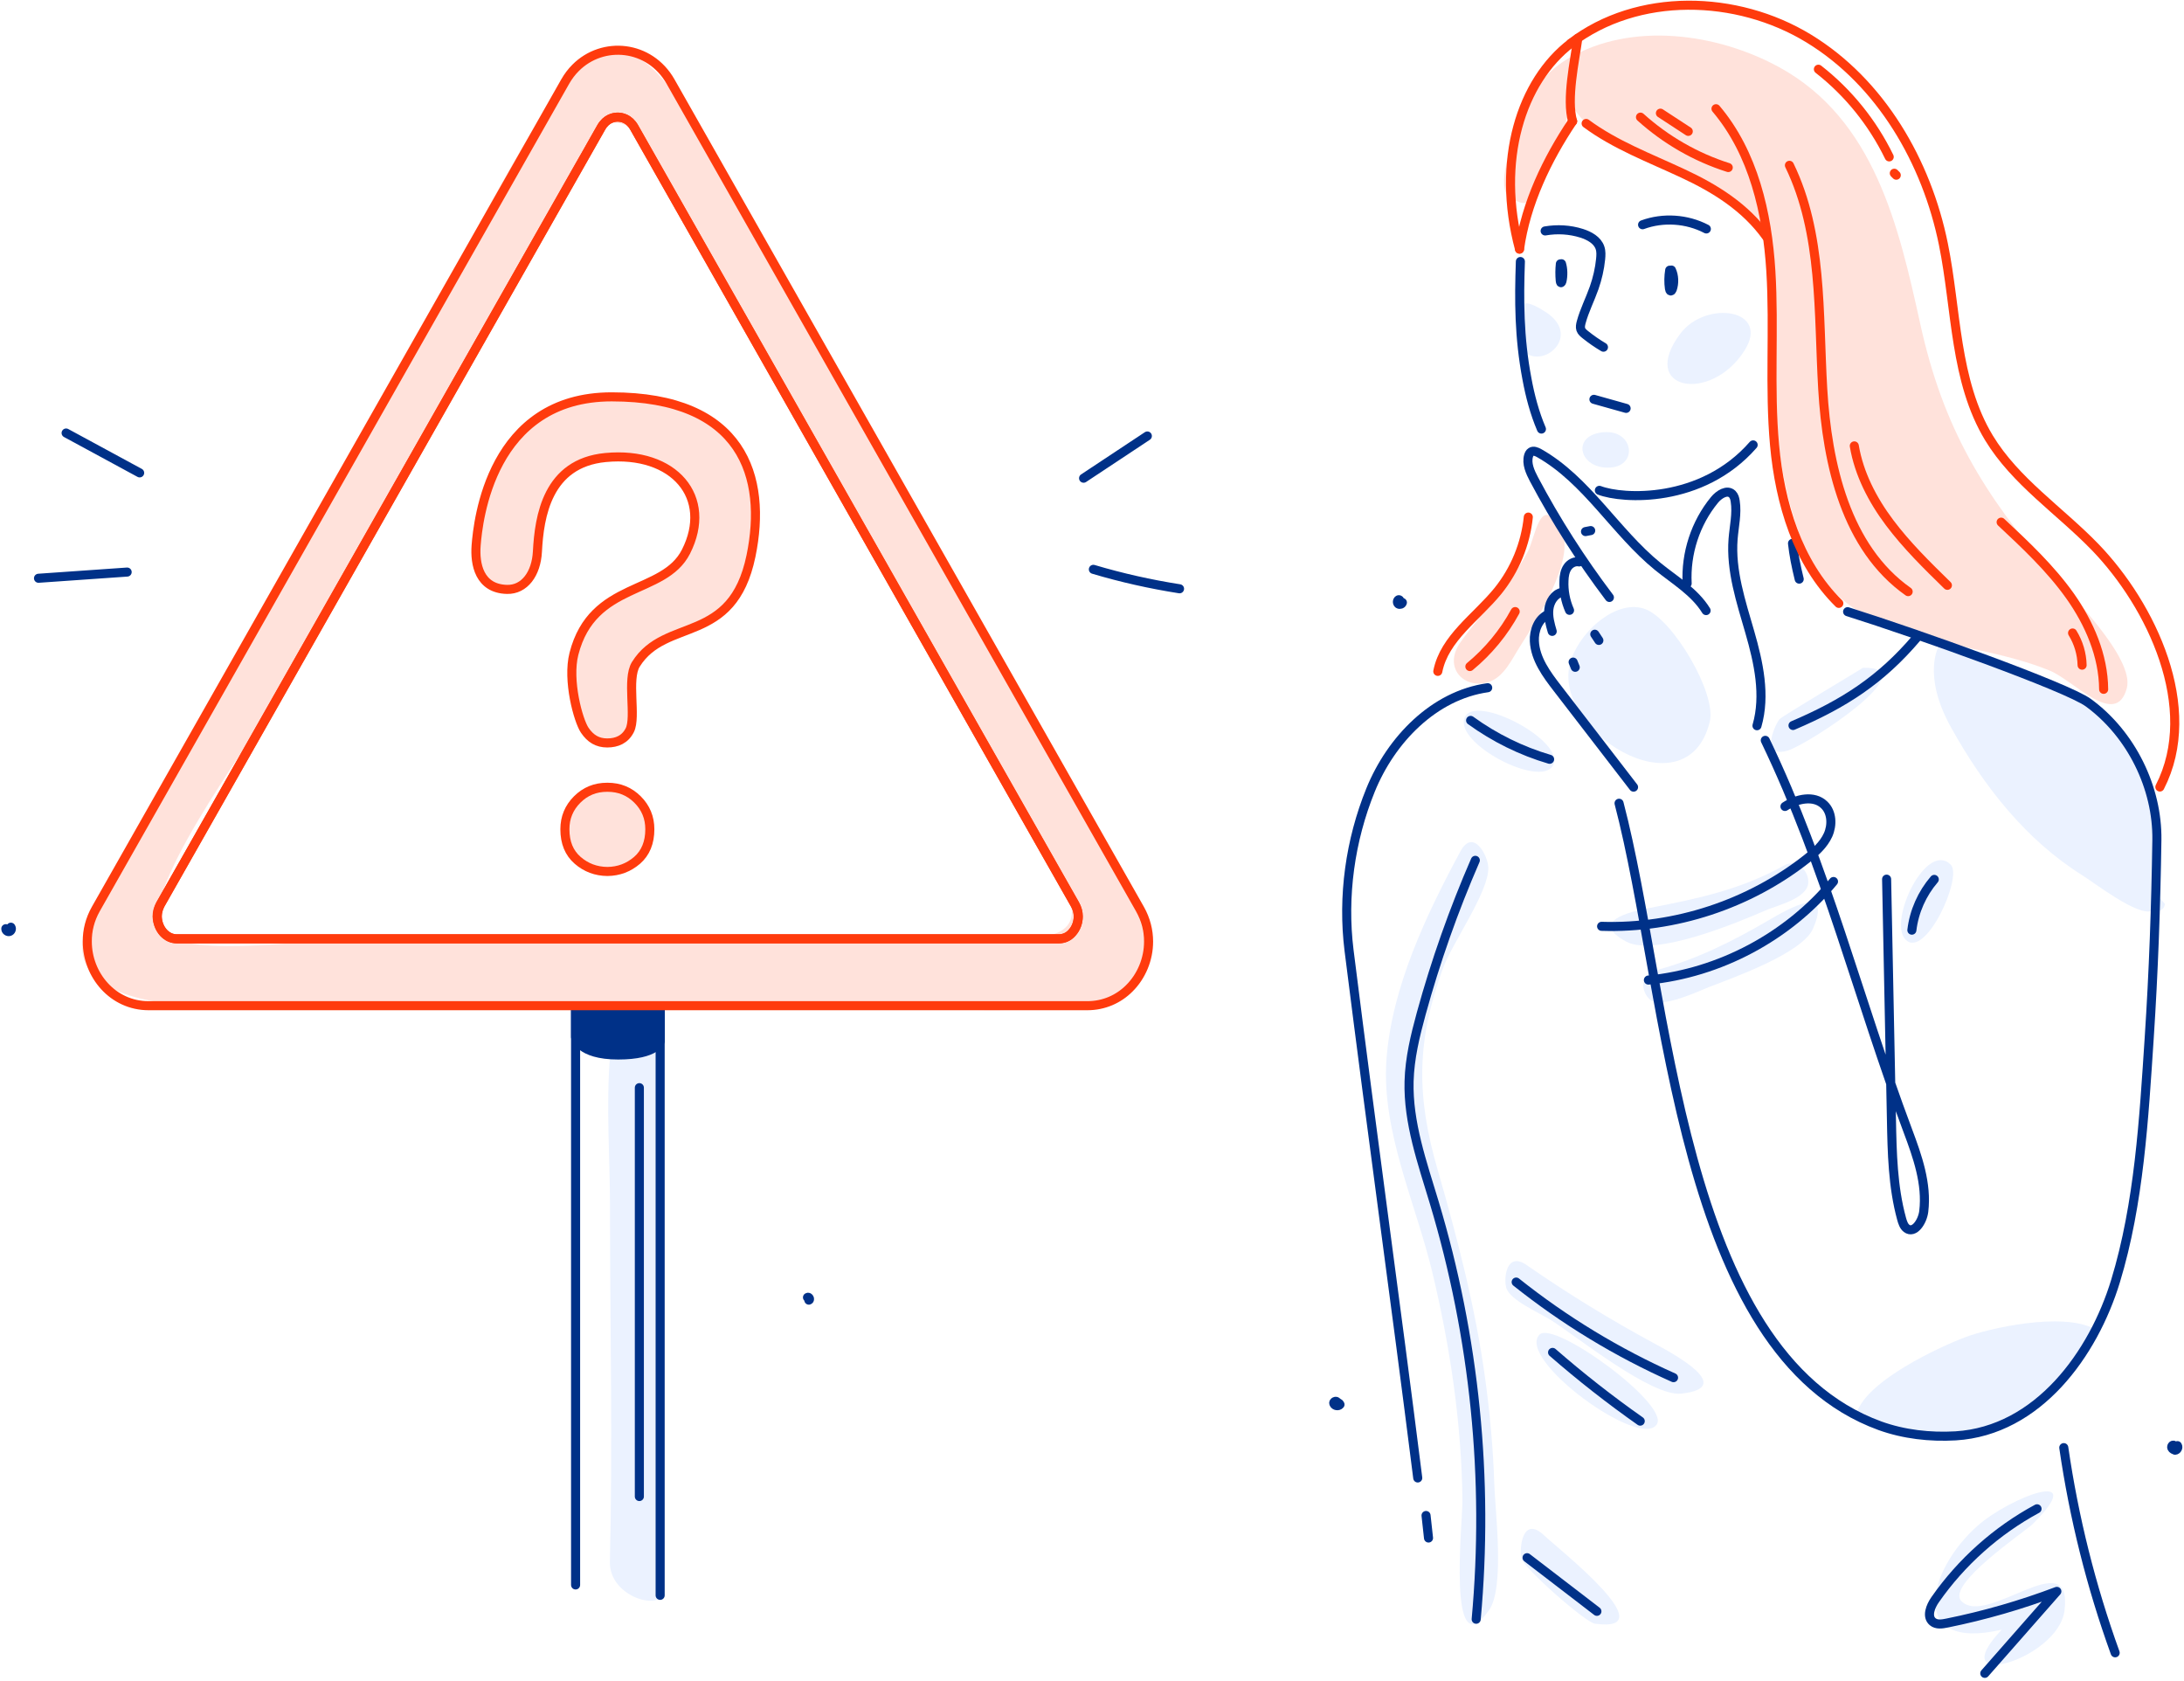 <?xml version="1.0" encoding="UTF-8"?> <svg xmlns="http://www.w3.org/2000/svg" width="482" height="371" viewBox="0 0 482 371" fill="none"> <g clip-path="url(#clip0)"> <path d="M126.666 144.272C125.163 150.147 127.622 159.027 129.043 161.131C130.307 163.003 131.861 163.946 134.016 163.946C136.171 163.946 137.972 163.148 138.989 161.131C140.465 158.207 138.281 149.878 140.328 146.595C146.886 136.075 161.641 142.496 165.74 122.686C169.348 105.245 163.964 87.574 135 87.574C108.311 87.574 105.49 115.035 105.08 120.363C104.765 124.461 105.763 129.927 111.911 130.063C115.738 130.149 118.347 126.643 118.605 121.73C119.015 113.942 120.791 102.193 133.634 100.963C148.866 99.505 157.434 109.818 151.394 121.73C146.476 131.43 130.792 128.146 126.666 144.272Z" fill="#FFE2DB"></path> <path d="M134.371 173.29C122.321 173.29 122.075 191.707 134.317 191.871C146.285 192.035 146.531 173.29 134.371 173.29Z" fill="#FFE2DB"></path> <path d="M20.876 200.369C44.484 158.754 68.092 117.166 91.7 75.552C102.111 57.19 111.429 37.27 123.315 19.837C137.496 -0.984 149.054 20.165 156.295 32.926C184.439 82.519 212.583 132.14 240.727 181.734C247.886 194.385 264.69 217.884 238.596 221.682C219.633 224.442 198.183 221.682 179.056 221.682C143.753 221.682 108.477 221.682 73.174 221.682C62.136 221.682 5.11 228.185 20.876 200.369ZM35.822 205.588C41.588 211.872 71.59 206.927 78.913 206.927C107.685 206.927 136.43 206.927 165.203 206.927C186.024 206.927 207.61 208.566 228.376 206.927C243.596 205.724 233.869 193.838 228.868 185.067C203.238 139.9 177.608 94.733 151.978 49.539C148.043 42.599 140.884 21.122 132.004 28.663C128.342 31.778 125.664 39.839 123.342 43.937C117.713 53.829 112.112 63.748 106.483 73.639C90.635 101.564 74.787 129.517 58.939 157.442C55.632 163.29 29.346 198.511 35.822 205.588Z" fill="#FFE2DB"></path> <path d="M338.685 43.254C337.127 45.823 335.078 44.675 333.274 43.582C329.913 41.533 333.848 31.15 334.75 28.499C337.072 21.75 339.969 16.531 346.117 12.897C360.107 4.672 379.015 7.35 392.677 14.837C413.69 26.341 419.045 49.949 423.8 71.508C428.855 94.487 437.735 108.996 452.9 126.566C456.835 131.129 471.153 145.256 469.377 151.868C466.972 160.803 457.736 150.174 452.326 147.961C432.571 139.928 407.132 143.316 397.896 119.926C389.918 99.761 391.093 76.207 391.393 56.616C383.879 34.811 357.019 40.194 346.609 22.788C345.078 30.029 342.592 36.888 338.685 43.254Z" fill="#FFE2DB"></path> <path d="M322.317 141.731C327.372 134.599 332.973 129.599 337.181 121.73C338.848 118.642 339.886 108.45 344.532 116.921C347.947 123.15 338.957 137.168 335.487 142.605C333.684 145.42 331.935 149.436 328.52 150.502C323.082 152.223 318.382 147.278 322.317 141.731ZM327.536 145.775C327.509 145.802 327.509 145.802 327.481 145.802C327.536 145.802 327.563 145.802 327.536 145.775Z" fill="#FFE2DB"></path> <path d="M384.972 77.41C377.485 89.104 361.473 86.044 370.872 73.584C376.528 66.125 390.874 68.201 384.972 77.41Z" fill="#EBF2FF"></path> <path d="M335.924 77.136C335.515 71.043 332.864 63.693 340.515 68.475C349.887 73.912 340.16 82.137 335.924 77.136Z" fill="#EBF2FF"></path> <path d="M355.434 103.176C348.521 103.696 346.472 95.853 354.095 95.362C360.489 94.952 361.555 102.712 355.434 103.176Z" fill="#EBF2FF"></path> <path d="M377.348 159.218C372.321 180.149 341.226 160.803 346.8 145.392C349.232 138.698 357.128 132.113 363.167 134.435C369.26 136.758 378.851 152.989 377.348 159.218Z" fill="#EBF2FF"></path> <path d="M409.7 312.016C416.476 315.459 423.936 317.317 431.614 316.852C446.861 315.923 455.168 305.895 462.217 293.244C455.031 289.419 438.691 293.189 433.745 295.075C428.363 297.097 411.749 304.666 409.7 312.016Z" fill="#EBF2FF"></path> <path d="M336.854 279.117C345.871 285.375 355.216 291.113 364.861 296.332C369.479 298.818 383.25 306.223 371.009 307.535C364.506 308.218 347.975 294.938 342.373 291.359C339.777 289.692 333.247 286.959 332.427 284.172C331.799 281.932 332.536 276.139 336.854 279.117Z" fill="#EBF2FF"></path> <path d="M339.777 294.501C342.974 291.304 368.358 309.83 365.68 314.256C362.156 320.131 334.476 299.829 339.777 294.501Z" fill="#EBF2FF"></path> <path d="M134.599 344.614C135.228 318.601 134.627 292.506 134.627 266.494C134.627 255.509 133.725 244.142 134.627 233.185C135.774 219.523 146.021 224.223 145.939 235.016C145.693 263.788 146.103 343.903 146.321 351.089C146.485 355.707 134.408 352.62 134.599 344.614Z" fill="#EBF2FF"></path> <path d="M322.317 187.854C325.104 182.69 328.383 188.729 328.465 191.461C328.629 196.735 320.459 208.184 318.464 213.648C312.617 229.688 312.535 241.765 317.289 258.16C321.661 273.297 325.596 288.435 327.755 304.092C328.82 311.824 329.531 319.585 329.777 327.372C329.968 333.465 332.154 350.379 328.602 355.352C319.284 368.386 322.809 335.679 322.754 331.088C322.563 314.092 320.049 297.179 316.087 280.675C312.48 265.619 304.884 249.716 305.977 233.978C307.07 217.993 314.83 201.735 322.317 187.854Z" fill="#EBF2FF"></path> <path d="M394.59 165.612C388.579 167.443 391.366 160.585 392.705 158.727C393.142 158.126 411.34 147.332 411.121 147.36C425.494 147.059 399.071 164.246 394.59 165.612Z" fill="#EBF2FF"></path> <path d="M342.701 168.973C339.804 173.919 320.869 164 323.246 158.344C325.514 152.879 345.816 163.645 342.701 168.973Z" fill="#EBF2FF"></path> <path d="M393.77 190.969C396.557 189.412 399.317 192.199 399.071 194.904C398.743 198.32 392.158 199.795 389.617 200.915C383.687 203.484 365.325 211.217 358.932 207.801C350.68 203.374 359.451 201.216 364.15 200.341C374.67 198.319 384.261 196.298 393.77 190.969Z" fill="#EBF2FF"></path> <path d="M365.134 214.195C374.233 211.818 382.266 207.774 390.327 203.074C395.218 200.205 404.317 195.15 400.136 204.905C397.787 210.37 382.294 215.834 377.129 217.829C375.162 218.594 366.719 222.638 364.26 220.671C362.101 218.949 361.883 215.042 365.134 214.195Z" fill="#EBF2FF"></path> <path d="M436.451 336.69C443.61 330.378 461.507 323.519 448.583 336.334C446.916 337.974 429.483 349.669 432.844 353.275C438.363 359.232 457.49 340.187 455.632 355.379C454.293 366.309 428.445 373.659 441.779 359.615C420.93 364.506 425.248 346.581 436.451 336.69Z" fill="#EBF2FF"></path> <path d="M340.788 338.821C344.204 342.045 367.73 360.462 351.991 358.303C349.86 358.003 336.17 345.925 335.761 343.876C335.269 341.389 336.088 334.367 340.788 338.821Z" fill="#EBF2FF"></path> <path d="M430.521 190.805C433.254 193.538 424.81 212.009 420.466 207.255C416.723 203.156 425.138 185.45 430.521 190.805Z" fill="#EBF2FF"></path> <path d="M427.98 142.387C444.047 148.371 481.672 153.89 476.262 197.718L477.792 199.467C477.601 200.861 476.508 201.243 474.923 201.025C471.699 202.172 462.436 194.959 459.649 193.21C447.107 185.368 437.762 173.454 430.576 160.503C424.018 148.699 427.98 142.387 427.98 142.387Z" fill="#EBF2FF"></path> <path d="M340.187 94.679C338.684 91.154 337.673 87.328 336.99 83.612C335.242 74.349 335.242 66.261 335.542 57.709" stroke="#003188" stroke-width="2" stroke-miterlimit="10" stroke-linecap="round" stroke-linejoin="round"></path> <path d="M386.912 98.176C375.545 111.182 358.085 110.171 352.975 108.204" stroke="#003188" stroke-width="2" stroke-miterlimit="10" stroke-linecap="round" stroke-linejoin="round"></path> <path d="M376.583 50.523C372.293 48.282 367.047 47.927 362.511 49.594" stroke="#003188" stroke-width="2" stroke-miterlimit="10" stroke-linecap="round" stroke-linejoin="round"></path> <path d="M341.007 50.96C343.685 50.495 346.472 50.659 349.068 51.479C350.762 52.025 352.538 52.982 353.112 54.676C353.385 55.468 353.331 56.343 353.249 57.19C353.03 59.348 352.538 61.48 351.828 63.502C350.926 66.07 349.669 68.502 348.959 71.125C348.822 71.644 348.713 72.191 348.877 72.683C349.041 73.174 349.478 73.53 349.888 73.858C351.145 74.868 352.484 75.797 353.877 76.617" stroke="#003188" stroke-width="2" stroke-miterlimit="10" stroke-linecap="round" stroke-linejoin="round"></path> <path d="M358.877 90.115C356.5 89.46 354.15 88.777 351.773 88.121" stroke="#003188" stroke-width="2" stroke-miterlimit="10" stroke-linecap="round" stroke-linejoin="round"></path> <path d="M387.759 160.148C389.699 153.426 388.114 146.212 386.174 139.49C384.234 132.769 381.939 125.91 382.485 118.943C382.704 116.155 383.387 113.341 382.95 110.581C382.868 110.008 382.704 109.434 382.294 109.024C381.174 107.958 379.37 109.106 378.387 110.308C374.179 115.418 371.993 122.139 372.348 128.752" stroke="#003188" stroke-width="2" stroke-miterlimit="10" stroke-linecap="round" stroke-linejoin="round"></path> <path d="M376.529 134.736C373.988 130.61 369.643 128.069 365.872 125.009C356.473 117.358 350.216 105.936 339.668 99.98C339.122 99.679 338.411 99.378 337.892 99.734C337.592 99.925 337.455 100.253 337.346 100.581C336.854 102.329 337.701 104.16 338.548 105.772C343.384 114.899 348.959 123.615 355.189 131.84" stroke="#003188" stroke-width="2" stroke-miterlimit="10" stroke-linecap="round" stroke-linejoin="round"></path> <path d="M348.521 123.998C347.538 123.779 346.472 124.353 345.925 125.2C345.352 126.047 345.188 127.112 345.16 128.123C345.051 130.364 345.488 132.632 346.39 134.681" stroke="#003188" stroke-width="2" stroke-miterlimit="10" stroke-linecap="round" stroke-linejoin="round"></path> <path d="M344.668 130.719C343.056 131.102 342.018 132.769 341.827 134.435C341.635 136.075 342.1 137.742 342.564 139.326" stroke="#003188" stroke-width="2" stroke-miterlimit="10" stroke-linecap="round" stroke-linejoin="round"></path> <path d="M341.581 135.61C339.477 136.594 338.521 139.162 338.63 141.485C338.821 145.42 341.308 148.781 343.712 151.896C349.314 159.164 354.915 166.432 360.517 173.7" stroke="#003188" stroke-width="2" stroke-miterlimit="10" stroke-linecap="round" stroke-linejoin="round"></path> <path d="M351.964 139.955C352.264 140.419 352.565 140.857 352.865 141.321" stroke="#003188" stroke-width="2" stroke-miterlimit="10" stroke-linecap="round" stroke-linejoin="round"></path> <path d="M347.182 146.103C347.346 146.485 347.483 146.868 347.647 147.25" stroke="#003188" stroke-width="2" stroke-miterlimit="10" stroke-linecap="round" stroke-linejoin="round"></path> <path d="M351.062 117.084C350.68 117.166 350.297 117.248 349.915 117.303" stroke="#003188" stroke-width="2" stroke-miterlimit="10" stroke-linecap="round" stroke-linejoin="round"></path> <path d="M357.32 177.252C368.413 219.55 370.517 298.436 414.865 314.612C420.138 316.524 425.986 317.18 431.587 316.852C449.785 315.732 461.999 298.763 466.89 282.697C472.109 265.565 473.147 246.82 474.322 229.059C475.279 214.523 475.798 199.932 476.016 185.368C476.18 173.864 470.388 161.978 460.851 155.038C456.152 151.622 423.554 139.955 407.76 134.982" stroke="#003188" stroke-width="2" stroke-miterlimit="10" stroke-linecap="round" stroke-linejoin="round"></path> <path d="M416.368 194.002C416.723 211.654 417.078 229.333 417.433 246.984C417.57 254.362 417.734 261.876 419.674 268.953C419.892 269.745 420.166 270.592 420.767 271.057C422.461 272.341 424.292 269.581 424.565 267.313C425.303 261.22 423.171 255.181 421.04 249.498C409.946 219.933 403.143 191.57 389.59 163.372" stroke="#003188" stroke-width="2" stroke-miterlimit="10" stroke-linecap="round" stroke-linejoin="round"></path> <path d="M328.329 151.759C316.47 153.426 306.988 163.235 302.48 174.329C297.971 185.422 296.25 197.8 297.725 209.686C303.272 253.815 307.726 285.129 312.89 326.142" stroke="#003188" stroke-width="2" stroke-miterlimit="10" stroke-linecap="round" stroke-linejoin="round"></path> <path d="M314.721 334.422C314.912 336.088 315.076 337.755 315.268 339.395" stroke="#003188" stroke-width="2" stroke-miterlimit="10" stroke-linecap="round" stroke-linejoin="round"></path> <path d="M325.596 189.849C320.815 200.833 316.825 212.146 313.656 223.676C312.317 228.567 311.114 233.54 310.978 238.595C310.732 247.749 313.901 256.602 316.525 265.346C325.46 295.047 328.629 326.443 325.788 357.319" stroke="#003188" stroke-width="2" stroke-miterlimit="10" stroke-linecap="round" stroke-linejoin="round"></path> <path d="M455.468 319.448C457.709 334.886 461.507 350.078 466.808 364.724" stroke="#003188" stroke-width="2" stroke-miterlimit="10" stroke-linecap="round" stroke-linejoin="round"></path> <path d="M422.98 140.775C415.056 150.092 406.968 155.284 395.71 160.093" stroke="#003188" stroke-width="2" stroke-miterlimit="10" stroke-linecap="round" stroke-linejoin="round"></path> <path d="M341.991 167.552C335.761 165.722 329.831 162.798 324.558 158.973" stroke="#003188" stroke-width="2" stroke-miterlimit="10" stroke-linecap="round" stroke-linejoin="round"></path> <path d="M393.934 177.963C396.557 176.242 400.355 175.422 402.596 177.608C404.317 179.247 404.426 182.062 403.443 184.248C402.459 186.406 400.628 188.046 398.743 189.521C386.01 199.549 369.67 204.932 353.467 204.413" stroke="#003188" stroke-width="2" stroke-miterlimit="10" stroke-linecap="round" stroke-linejoin="round"></path> <path d="M404.645 194.521C394.562 206.708 379.534 214.714 363.795 216.272" stroke="#003188" stroke-width="2" stroke-miterlimit="10" stroke-linecap="round" stroke-linejoin="round"></path> <path d="M426.887 194.057C424.182 197.199 422.434 201.134 421.942 205.26" stroke="#003188" stroke-width="2" stroke-miterlimit="10" stroke-linecap="round" stroke-linejoin="round"></path> <path d="M334.613 282.915C345.242 291.386 356.937 298.49 369.342 304.01" stroke="#003188" stroke-width="2" stroke-miterlimit="10" stroke-linecap="round" stroke-linejoin="round"></path> <path d="M342.647 298.436C348.822 303.818 355.298 308.901 361.992 313.601" stroke="#003188" stroke-width="2" stroke-miterlimit="10" stroke-linecap="round" stroke-linejoin="round"></path> <path d="M449.566 332.946C440.659 337.755 432.871 344.696 427.078 353.002C426.04 354.478 425.166 356.718 426.532 357.866C427.379 358.576 428.609 358.385 429.674 358.166C437.926 356.5 446.069 354.15 453.938 351.171C448.637 357.21 443.336 363.221 438.036 369.26" stroke="#003188" stroke-width="2" stroke-miterlimit="10" stroke-linecap="round" stroke-linejoin="round"></path> <path d="M337.018 343.739C342.155 347.674 347.292 351.636 352.429 355.571" stroke="#003188" stroke-width="2" stroke-miterlimit="10" stroke-linecap="round" stroke-linejoin="round"></path> <path d="M395.601 119.899C395.874 122.413 396.366 124.899 397.077 127.796" stroke="#003188" stroke-width="2" stroke-miterlimit="10" stroke-linecap="round" stroke-linejoin="round"></path> <path d="M368.495 59.622C368.276 60.96 368.249 62.354 368.44 63.693C368.468 63.911 368.55 64.185 368.714 64.212C368.878 64.239 368.987 64.021 369.069 63.83C369.533 62.491 369.479 60.851 368.878 59.594" stroke="#003188" stroke-width="2" stroke-miterlimit="10" stroke-linecap="round" stroke-linejoin="round"></path> <path d="M344.368 58.228C344.231 59.43 344.231 60.687 344.34 61.917C344.368 62.135 344.395 62.381 344.504 62.381C344.586 62.409 344.668 62.217 344.723 62.026C344.996 60.824 344.969 59.321 344.614 58.201" stroke="#003188" stroke-width="2" stroke-miterlimit="10" stroke-linecap="round" stroke-linejoin="round"></path> <path d="M30.822 104.351C25.412 101.428 20.001 98.477 14.591 95.553" stroke="#003188" stroke-width="2" stroke-miterlimit="10" stroke-linecap="round" stroke-linejoin="round"></path> <path d="M28.062 126.238C21.532 126.703 15.029 127.14 8.498 127.604" stroke="#003188" stroke-width="2" stroke-miterlimit="10" stroke-linecap="round" stroke-linejoin="round"></path> <path d="M260.319 129.927C253.897 128.916 247.531 127.495 241.301 125.637" stroke="#003188" stroke-width="2" stroke-miterlimit="10" stroke-linecap="round" stroke-linejoin="round"></path> <path d="M253.214 96.209C248.514 99.324 243.842 102.411 239.142 105.526" stroke="#003188" stroke-width="2" stroke-miterlimit="10" stroke-linecap="round" stroke-linejoin="round"></path> <path d="M309.502 132.96C309.42 133.315 308.929 133.479 308.628 133.288C308.328 133.069 308.328 132.55 308.628 132.359C308.792 132.249 309.038 132.495 308.956 132.687C308.874 132.878 308.519 132.796 308.519 132.605" stroke="#003188" stroke-width="2" stroke-miterlimit="10" stroke-linecap="round" stroke-linejoin="round"></path> <path d="M480.552 319.011C480.798 319.393 480.497 319.994 480.033 320.022C479.76 319.912 479.459 319.803 479.322 319.53C479.186 319.284 479.35 318.874 479.65 318.901C479.951 318.929 479.814 319.53 479.568 319.366" stroke="#003188" stroke-width="2" stroke-miterlimit="10" stroke-linecap="round" stroke-linejoin="round"></path> <path d="M294.583 309.42C295.021 309.311 295.54 309.529 295.731 309.939C295.376 310.376 294.556 310.24 294.365 309.721C294.201 309.338 294.911 309.01 295.075 309.393" stroke="#003188" stroke-width="2" stroke-miterlimit="10" stroke-linecap="round" stroke-linejoin="round"></path> <path d="M2.405 204.604C2.651 204.932 2.46 205.451 2.077 205.56C1.694 205.67 1.257 205.342 1.285 204.932" stroke="#003188" stroke-width="2" stroke-miterlimit="10" stroke-linecap="round" stroke-linejoin="round"></path> <path d="M145.693 352.046C145.693 309.065 145.693 266.056 145.693 223.075" stroke="#003188" stroke-width="2" stroke-miterlimit="10" stroke-linecap="round" stroke-linejoin="round"></path> <path d="M127.031 222.146C127.031 264.69 127.031 307.234 127.031 349.751" stroke="#003188" stroke-width="2" stroke-miterlimit="10" stroke-linecap="round" stroke-linejoin="round"></path> <path d="M141.103 240.016C141.103 270.1 141.103 300.157 141.103 330.241" stroke="#003188" stroke-width="2" stroke-miterlimit="10" stroke-linecap="round" stroke-linejoin="round"></path> <path d="M136.43 232.803C127.714 232.803 127.031 228.868 127.031 228.868V222.092H145.721V229.77C145.693 229.77 144.956 232.803 136.43 232.803Z" fill="#003188" stroke="#003188" stroke-width="2" stroke-miterlimit="10" stroke-linecap="round" stroke-linejoin="round"></path> <path d="M178.21 286.304C178.537 286.085 178.865 286.795 178.51 286.904" stroke="#003188" stroke-width="2" stroke-miterlimit="10" stroke-linecap="round" stroke-linejoin="round"></path> <path d="M21.149 200.587L124.735 18.007C125.391 16.859 126.156 15.848 127.031 14.974C133.042 8.935 143.398 9.919 147.988 18.007L251.575 200.587C252.886 202.91 253.487 205.369 253.487 207.774C253.487 211.681 251.903 215.452 249.225 218.102C246.875 220.452 243.651 221.928 239.962 221.928H32.789C24.892 221.928 19.264 215.151 19.264 207.774C19.236 205.369 19.837 202.91 21.149 200.587ZM36.096 205.834C36.915 206.708 37.899 207.173 39.047 207.173H233.65C234.798 207.173 235.809 206.735 236.601 205.834C237.475 204.877 237.967 203.566 237.967 202.227C237.967 201.325 237.721 200.423 237.257 199.604L139.955 28.117C138.835 26.149 137.195 25.849 136.321 25.849C135.447 25.849 133.807 26.149 132.687 28.117L35.385 199.604C34.92 200.423 34.675 201.298 34.675 202.227C34.729 203.566 35.221 204.877 36.096 205.834Z" stroke="#FF3B0D" stroke-width="2" stroke-miterlimit="10" stroke-linecap="round" stroke-linejoin="round"></path> <path d="M34.729 202.227C34.729 203.566 35.221 204.877 36.095 205.834C36.915 206.708 37.899 207.173 39.046 207.173H233.65C234.797 207.173 235.808 206.735 236.601 205.834C237.475 204.877 237.967 203.566 237.967 202.227C237.967 201.325 237.721 200.423 237.257 199.604L139.955 28.117C138.835 26.149 137.195 25.849 136.321 25.849C135.446 25.849 133.807 26.149 132.687 28.117L35.385 199.604C34.975 200.451 34.729 201.325 34.729 202.227Z" stroke="#FF3B0D" stroke-width="2" stroke-miterlimit="10" stroke-linecap="round" stroke-linejoin="round"></path> <path d="M126.666 144.272C125.163 150.147 127.622 159.027 129.043 161.131C130.307 163.003 131.861 163.946 134.016 163.946C136.171 163.946 137.972 163.148 138.989 161.131C140.465 158.207 138.281 149.878 140.328 146.595C146.886 136.075 161.641 142.496 165.74 122.686C169.348 105.245 163.964 87.574 135 87.574C108.311 87.574 105.49 115.035 105.08 120.363C104.765 124.461 105.763 129.927 111.911 130.063C115.738 130.149 118.347 126.643 118.605 121.73C119.015 113.942 120.791 102.193 133.634 100.963C148.866 99.505 157.434 109.818 151.394 121.73C146.476 131.43 130.792 128.146 126.666 144.272Z" stroke="#FF3B0D" stroke-width="2" stroke-miterlimit="10" stroke-linecap="round" stroke-linejoin="round"></path> <path d="M134.098 173.728C134.07 173.728 134.043 173.728 134.043 173.728C134.016 173.728 133.988 173.728 133.988 173.728C131.365 173.728 129.179 174.629 127.376 176.433C125.573 178.236 124.671 180.422 124.671 182.991C124.671 185.942 125.6 188.21 127.485 189.849C129.343 191.461 131.529 192.281 134.043 192.308C136.557 192.281 138.716 191.461 140.601 189.849C142.486 188.21 143.415 185.914 143.415 182.991C143.415 180.422 142.514 178.236 140.71 176.433C138.907 174.629 136.694 173.728 134.098 173.728Z" stroke="#FF3B0D" stroke-width="2" stroke-miterlimit="10" stroke-linecap="round" stroke-linejoin="round"></path> <path d="M346.636 9.564C361.418 -1.749 383.278 -1.202 399.18 8.498C415.083 18.198 425.22 35.685 428.909 53.938C431.833 68.365 431.341 84.049 438.964 96.646C444.784 106.237 454.539 112.631 462.354 120.691C474.759 133.506 485.634 156.186 476.672 173.673" stroke="#FF3B0D" stroke-width="2" stroke-miterlimit="10" stroke-linecap="round" stroke-linejoin="round"></path> <path d="M346.745 9.509C335.733 17.87 330.104 35.467 335.351 54.976" stroke="#FF3B0D" stroke-width="2" stroke-miterlimit="10" stroke-linecap="round" stroke-linejoin="round"></path> <path d="M348.221 8.443C347.538 13.444 345.652 21.914 347.073 26.778" stroke="#FF3B0D" stroke-width="2" stroke-miterlimit="10" stroke-linecap="round" stroke-linejoin="round"></path> <path d="M350.051 27.242C356.472 31.997 364.068 34.839 371.309 38.227C378.55 41.588 385.217 45.741 389.863 52.244" stroke="#FF3B0D" stroke-width="2" stroke-miterlimit="10" stroke-linecap="round" stroke-linejoin="round"></path> <path d="M378.714 23.991C386.993 33.773 390.026 46.998 390.819 59.813C391.611 72.601 390.464 85.498 391.639 98.258C392.813 111.018 396.694 124.161 405.82 133.151" stroke="#FF3B0D" stroke-width="2" stroke-miterlimit="10" stroke-linecap="round" stroke-linejoin="round"></path> <path d="M409.236 98.395C410.274 104.57 413.252 110.308 417.023 115.336C420.794 120.363 425.275 124.763 429.783 129.162" stroke="#FF3B0D" stroke-width="2" stroke-miterlimit="10" stroke-linecap="round" stroke-linejoin="round"></path> <path d="M441.642 115.226C447.079 120.309 452.517 125.418 456.834 131.484C461.124 137.55 464.212 144.682 464.266 152.114" stroke="#FF3B0D" stroke-width="2" stroke-miterlimit="10" stroke-linecap="round" stroke-linejoin="round"></path> <path d="M457.408 139.682C458.72 141.813 459.458 144.272 459.512 146.786" stroke="#FF3B0D" stroke-width="2" stroke-miterlimit="10" stroke-linecap="round" stroke-linejoin="round"></path> <path d="M381.419 36.97C374.26 34.702 367.621 30.876 362.047 25.849" stroke="#FF3B0D" stroke-width="2" stroke-miterlimit="10" stroke-linecap="round" stroke-linejoin="round"></path> <path d="M372.594 28.991C370.544 27.652 368.495 26.313 366.446 24.974" stroke="#FF3B0D" stroke-width="2" stroke-miterlimit="10" stroke-linecap="round" stroke-linejoin="round"></path> <path d="M401.311 15.274C407.897 20.411 413.279 27.078 416.941 34.62" stroke="#FF3B0D" stroke-width="2" stroke-miterlimit="10" stroke-linecap="round" stroke-linejoin="round"></path> <path d="M418.063 38.227C418.199 38.363 418.362 38.526 418.499 38.662" stroke="#FF3B0D" stroke-width="2" stroke-miterlimit="10" stroke-linecap="round" stroke-linejoin="round"></path> <path d="M347.073 26.75C341.417 35.166 336.744 44.921 335.351 54.976" stroke="#FF3B0D" stroke-width="2" stroke-miterlimit="10" stroke-linecap="round" stroke-linejoin="round"></path> <path d="M337.291 114.106C336.69 120.035 334.34 125.746 330.596 130.391C325.869 136.211 318.765 140.802 317.317 148.152" stroke="#FF3B0D" stroke-width="2" stroke-miterlimit="10" stroke-linecap="round" stroke-linejoin="round"></path> <path d="M334.394 134.955C331.88 139.6 328.465 143.726 324.394 147.087" stroke="#FF3B0D" stroke-width="2" stroke-miterlimit="10" stroke-linecap="round" stroke-linejoin="round"></path> <path d="M394.918 36.478C402.241 51.561 401.284 69.103 402.268 85.825C403.252 102.548 407.432 120.91 421.122 130.555" stroke="#FF3B0D" stroke-width="2" stroke-miterlimit="10" stroke-linecap="round" stroke-linejoin="round"></path> </g> <defs> <clipPath id="clip0"> <rect width="482" height="370.517" fill="white"></rect> </clipPath> </defs> </svg> 